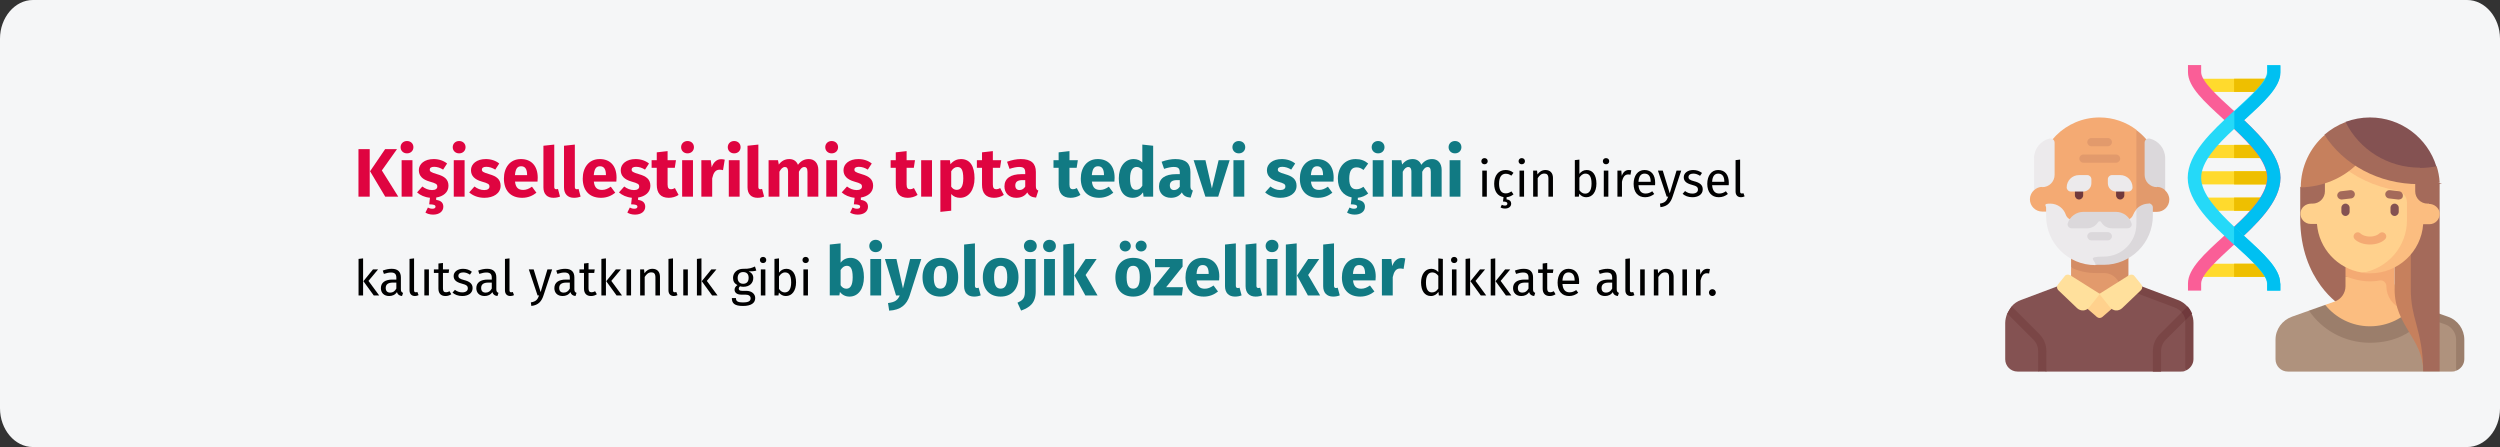 <?xml version="1.0" encoding="UTF-8"?>
<svg xmlns="http://www.w3.org/2000/svg" id="Ebene_1" version="1.1" viewBox="0 0 911 163">
  <rect x="0" y="0" width="911" height="163" fill="#333333" stroke="none"/>
  <defs>
    <style>
      .st0 {
        fill: #ffda2d;
      }

      .st1 {
        fill: #eebf00;
      }

      .st2 {
        fill: #537983;
      }

      .st2, .st3, .st4, .st5, .st6, .st7 {
        display: none;
      }

      .st8 {
        fill: #ffe09c;
      }

      .st3 {
        fill: #3e5959;
      }

      .st9, .st6 {
        fill: #fa5e97;
      }

      .st10 {
        fill: #c6805d;
      }

      .st11 {
        fill: #f4aa73;
      }

      .st12 {
        fill: #fbbd80;
      }

      .st4 {
        fill: #d94f88;
      }

      .st13 {
        fill: #a46a5a;
      }

      .st14 {
        fill: #df0440;
      }

      .st15 {
        fill: #e29a6c;
      }

      .st16 {
        fill: #117a83;
      }

      .st17 {
        fill: #25d9f8;
      }

      .st5 {
        fill: #bbdcff;
      }

      .st18 {
        fill: #dbd8db;
      }

      .st19 {
        fill: #9b7e6b;
      }

      .st20 {
        fill: #845252;
      }

      .st21 {
        fill: #d48c64;
      }

      .st7 {
        fill: #e0f4ff;
      }

      .st22 {
        fill: #af927d;
      }

      .st23 {
        fill: #7a4646;
      }

      .st24 {
        fill: #ffd18d;
      }

      .st25 {
        fill: #00c0f1;
      }

      .st26 {
        fill: #70393c;
      }

      .st27 {
        fill: #f5f6f7;
      }

      .st28 {
        fill: #eceaec;
      }
    </style>
  </defs>
  <g>
    <g id="Ebene_3">
      <path id="Path-Copy" class="st27" d="M911,14.1v134.7c0,7.8-5.4,14.1-12,14.1H12c-6.6,0-12-6.4-12-14.1h0V14.1C0,6.4,5.4,0,12,0h887C905.6,0,911,6.4,911,14.1Z"></path>
    </g>
    <g id="Ebene_11" data-name="Ebene_1">
      <g>
        <path class="st0" d="M801.6,96.1h25.1v4.8h-25.1v-4.8Z"></path>
        <path class="st1" d="M814.1,96.1h12.6v4.8h-12.6v-4.8Z"></path>
        <path class="st0" d="M803.4,72h21.5v4.8h-21.5v-4.8Z"></path>
        <path class="st1" d="M814.1,72h10.7v4.8h-10.7v-4.8Z"></path>
        <path class="st0" d="M799.7,62.4h28.9v4.8h-28.9v-4.8Z"></path>
        <path class="st1" d="M814.1,62.4h14.4v4.8h-14.4v-4.8Z"></path>
        <path class="st0" d="M803.4,52.8h21.5v4.8h-21.5v-4.8Z"></path>
        <path class="st1" d="M814.1,52.8h10.7v4.8h-10.7v-4.8Z"></path>
        <path class="st0" d="M801.6,28.7h25.1v4.8h-25.1v-4.8Z"></path>
        <path class="st1" d="M814.1,28.7h12.6v4.8h-12.6v-4.8Z"></path>
        <path class="st9" d="M831,64.8c0,8.8-8.8,17-16.8,24.3-.2.2-.4.3-.6.5-5.3,4.9-11.5,10.4-11.5,13.7v2.6h-4.8v-2.6c0-5.4,6.1-10.9,13-17.2,1.3-1.2,2.5-2.3,3.8-3.5,6.3-5.8,12-12,12-17.8s-5.8-11.9-12-17.8c-1.3-1.2-2.6-2.4-3.8-3.5-7-6.4-13-11.8-13-17.2v-2.6h4.8v2.6c0,3.3,6.1,8.8,11.5,13.7.2.2.4.3.6.5,8,7.3,16.8,15.5,16.8,24.3Z"></path>
        <path class="st25" d="M831,64.8c0,8.8-8.8,17-16.8,24.3v-6.5c6.3-5.8,12-12,12-17.8s-5.8-11.9-12-17.8v-6.5c8,7.3,16.8,15.5,16.8,24.3Z"></path>
        <path class="st17" d="M802.1,64.8c0,5.7,5.8,11.9,12,17.8,1.3,1.2,2.6,2.4,3.8,3.5,7,6.4,13,11.8,13,17.2v2.6h-4.8v-2.6c0-3.3-6.1-8.8-11.5-13.7-.2-.2-.4-.3-.6-.5-8-7.3-16.8-15.5-16.8-24.3s8.8-17,16.8-24.3c.2-.2.4-.3.6-.5,5.3-4.9,11.5-10.4,11.5-13.7v-2.6h4.8v2.6c0,5.4-6.1,10.9-13,17.2-1.3,1.2-2.5,2.3-3.8,3.5-6.3,5.8-12,12-12,17.8Z"></path>
        <path class="st25" d="M831,23.8v2.6c0,5.4-6.1,10.9-13,17.2-1.3,1.2-2.5,2.3-3.8,3.5v-6.5c.2-.2.4-.3.6-.5,5.3-4.9,11.5-10.4,11.5-13.7v-2.6h4.8-.1Z"></path>
        <path class="st25" d="M831,103.3v2.6h-4.8v-2.6c0-3.3-6.1-8.8-11.5-13.7-.2-.2-.4-.3-.6-.5v-6.5c1.3,1.2,2.6,2.4,3.8,3.5,7,6.4,13,11.8,13,17.2h.1Z"></path>
        <path class="st6" d="M862.7,100.9l3.4-3.4,3.4-3.4-19.1-19.1-3.4,3.4-3.4,3.4,19.1,19.1Z"></path>
        <path class="st4" d="M866,97.5l3.4-3.4-19.1-19.1-3.4,3.4,19.1,19.1Z"></path>
        <path class="st2" d="M833.4,86.5c5.5,0,11.1-2.1,15.3-6.4,8.5-8.4,8.5-22.2,0-30.6-8.4-8.5-22.2-8.5-30.6,0-8.5,8.4-8.5,22.2,0,30.6,4.2,4.2,9.8,6.4,15.3,6.4Z"></path>
        <path class="st3" d="M848.7,80.1c8.5-8.4,8.5-22.2,0-30.6-8.4-8.5-22.2-8.5-30.6,0l30.6,30.6Z"></path>
        <path class="st7" d="M845.3,76.7c6.5-6.6,6.5-17.3,0-23.9-6.5-6.5-17.2-6.5-23.8,0-6.5,6.6-6.5,17.3,0,23.9s17.2,6.5,23.8,0Z"></path>
        <path class="st5" d="M845.3,76.7c6.5-6.6,6.5-17.3,0-23.9-6.5-6.5-17.2-6.5-23.8,0l23.9,23.9h-.1Z"></path>
      </g>
      <g>
        <path class="st20" d="M792.2,109.3l-18.1-6.8h-19.5l-18.1,6.8c-1.4.5-2.6,1.3-3.5,2.4l-1.6,2.6c-.4,1.1-.7,2.2-.7,3.4v13.2c0,2.5,2,4.5,4.5,4.5h7.5l1.5-1,1.4,1h49.2c.5,0,1,0,1.5-.3l1.5-4.2v-13.2c0-3.7-2.3-7.1-5.8-8.4h.2Z"></path>
        <path class="st23" d="M798.7,114.3l-1.6-2.6c-.9-1-2.1-1.9-3.5-2.4l-18.1-6.8-1,2.8,18.1,6.8c1,.4,1.8,1,2.4,1.7l-7.9,7.9c-1.7,1.7-2.6,3.9-2.6,6.3v7.4h3v-7.4c0-1.6.6-3.1,1.7-4.2l7.1-7.1v18.4c1.7-.6,3-2.3,3-4.2v-13.2c0-1.2-.2-2.4-.7-3.4h.1Z"></path>
        <path class="st15" d="M754.7,97.5h19.2v11h-19.2v-11Z"></path>
        <path class="st21" d="M754.7,90.6v6.9c2.7,1.3,5.7,2,9,2h3c3.2,0,5.9,2.5,5.9,5.7v3.2h3v-17.9h-20.9v.1Z"></path>
        <path class="st11" d="M778.5,47.3c-3.7-2.8-8.4-4.5-13.4-4.5-12.4,0-22.4,10-22.4,22.4l-1.5,4.1c-.9.8-1.5,2-1.5,3.3,0,2.5,2,4.5,4.5,4.5h6v6h29.8v-32.8l-1.5-3h0Z"></path>
        <path class="st15" d="M789,69.4l-1.5-4.1c0-7.3-3.5-13.8-9-17.9v29.8h7.5c2.5,0,4.5-2,4.5-4.5,0-1.3-.6-2.5-1.5-3.3h0Z"></path>
        <path class="st26" d="M756.1,68.2v3c0,.8.7,1.5,1.5,1.5s1.5-.7,1.5-1.5v-3h-3Z"></path>
        <path class="st26" d="M771.1,68.2v3c0,.8.7,1.5,1.5,1.5s1.5-.7,1.5-1.5v-3h-3Z"></path>
        <path class="st15" d="M771.1,59.3h-11.9c-.8,0-1.5-.7-1.5-1.5s.7-1.5,1.5-1.5h11.9c.8,0,1.5.7,1.5,1.5s-.7,1.5-1.5,1.5Z"></path>
        <path class="st15" d="M768.1,53.3h-6c-.8,0-1.5-.7-1.5-1.5s.7-1.5,1.5-1.5h6c.8,0,1.5.7,1.5,1.5s-.7,1.5-1.5,1.5Z"></path>
        <path class="st24" d="M770.7,111.5l-4.6,4c-.6.5-1.4.5-2,0l-4.6-4,5.6-4.5,5.6,4.5Z"></path>
        <g>
          <path class="st28" d="M757.6,63.8h3c.8,0,1.5.7,1.5,1.5v1.5c0,1.6-1.3,3-3,3h-4.5c-.8,0-1.5-.7-1.5-1.5,0-2.5,2-4.5,4.5-4.5Z"></path>
          <path class="st28" d="M772.6,63.8h-3c-.8,0-1.5.7-1.5,1.5v1.5c0,1.6,1.3,3,3,3h4.5c.8,0,1.5-.7,1.5-1.5,0-2.5-2-4.5-4.5-4.5Z"></path>
          <path class="st28" d="M778.5,76.3c-.5.6-.9,1.3-1.2,2-.4,1.1-1.5,1.9-2.7,1.9h-19.1c-1.2,0-2.3-.8-2.7-1.9-.8-2.4-3-4.1-5.7-4.1s-1.5.7-1.5,1.5v3c0,9.9,8,17.9,17.9,17.9l2.9-1.6c11-.7,14.3-7.3,14.3-17.1l-2.3-1.7.1.1Z"></path>
        </g>
        <path class="st18" d="M771.1,77.2h-11.9c-2.6,0-4.9,1.7-5.7,4.1-.3.9.4,1.9,1.4,1.9h5.7c1.6,0,3.1-.9,3.9-2.2.3-.5,1-.5,1.2,0,.8,1.3,2.2,2.2,3.9,2.2h5.7c1,0,1.8-1,1.4-1.9-.8-2.4-3-4.1-5.7-4.1h.1Z"></path>
        <path class="st18" d="M768.1,87.6h-6c-.8,0-1.5-.7-1.5-1.5s.7-1.5,1.5-1.5h6c.8,0,1.5.7,1.5,1.5s-.7,1.5-1.5,1.5Z"></path>
        <path class="st28" d="M744.2,68.2c2.5,0,4.5-2,4.5-4.5v-11.7c0-1-.9-1.7-1.9-1.5-3.2.8-5.6,3.7-5.6,7.2v11.6c.8-.7,1.8-1.2,3-1.2v.1Z"></path>
        <path class="st18" d="M786,68.2c-2.5,0-4.5-2-4.5-4.5v-11.7c0-1,.9-1.7,1.9-1.5,3.2.8,5.6,3.7,5.6,7.2v11.6c-.8-.7-1.8-1.2-3-1.2h0v.1Z"></path>
        <path class="st8" d="M754.3,100.3c-.6-.4-1.5-.3-1.9.3l-2.5,3.1c-.5.6-.4,1.5.1,2l6.9,6.6c1.3,1.2,3.3,1.1,4.4-.3l3.9-4.9-10.8-6.8h-.1Z"></path>
        <path class="st8" d="M775.9,100.3c.6-.4,1.5-.3,1.9.3l2.5,3.1c.5.6.4,1.5-.1,2l-6.9,6.6c-1.3,1.2-3.3,1.1-4.4-.3l-3.9-4.9,10.8-6.8h.1Z"></path>
        <path class="st23" d="M741,123.8l-9.5-9.5c.4-1,.9-1.8,1.6-2.6l10,10c1.7,1.7,2.6,3.9,2.6,6.3v7.4h-3v-7.4c0-1.6-.6-3.1-1.7-4.2h0Z"></path>
        <path class="st26" d="M797.1,111.7l-2.1,2.1c.7.8,1.2,1.8,1.4,2.9l2.4-2.4c-.4-1-.9-1.8-1.6-2.6h-.1Z"></path>
        <path class="st18" d="M783,74.2c-1.8,0-3.4.8-4.5,2v5.4c0,6.6-5.3,11.9-11.9,11.9s-3,1.3-3,3h3c9.9,0,17.9-8,17.9-17.9v-3c0-.8-.7-1.5-1.5-1.5v.1Z"></path>
      </g>
      <g>
        <path class="st13" d="M863.6,50.7l-25.4,17.5v11.4c0,22.9,14.9,31.8,14.9,31.8h10.4v-60.8l.1.1Z"></path>
        <path class="st12" d="M871,100.7h-16.3v3.6c0,2.5-1.6,4.8-4,5.6l-3.4,1.2-.2,10.1h34.4l-10.5-20.6v.1Z"></path>
        <path class="st11" d="M872.6,104.3v-9.2h-17.9v5.5c.7.3,1.4.6,2.1.8,3.7,1.2,7.2,1.4,10.4.8,1.3-.2,2.4.8,2.4,2.1,0,3.8,2.4,7.2,6,8.4l1-2.8c-2.4-.8-4-3.1-4-5.6Z"></path>
        <path class="st22" d="M890.5,116.4l-8.2-2.4-16.9,8.6-24-9.4-6.2,2.2c-3.6,1.3-6,4.6-6,8.4v7.1c0,2.5,2,4.5,4.5,4.5h59.7c.5,0,1,0,1.5-.3l1.5-2.8v-8.2c0-3.8-2.4-6.5-6-7.8h0l.1.1Z"></path>
        <path class="st19" d="M892,115.4l-12.1-4.3c-3.8,4.8-9.7,7.8-16.3,7.8s-12.5-3.1-16.3-7.8l-5.9,2.1c4.8,7.1,13,11.7,22.2,11.7s15.3-3.6,20.3-9.2l7.1,2.5c2.4.8,4,3.1,4,5.6v11.3c1.7-.6,3-2.3,3-4.2v-7.1c0-3.8-2.4-7.2-6-8.4h0Z"></path>
        <path class="st10" d="M872.6,85.3v20.2c0,13.2,10.4,17.9,10.4,29.8l1.6-2.7v-47.4h-12v.1Z"></path>
        <path class="st13" d="M888.9,66.5l-10.4-1.3v40.3c0,5.1.9,8.6,2,12.6,1.2,4.6,2.5,9.7,2.5,17.2h6v-68.9h0l-.1.1Z"></path>
        <path class="st24" d="M847.2,59.3v10.4c0,2.5-2,4.5-4.5,4.5h-.5c-2,0-3.7,1.4-3.9,3.3-.2,2.2,1.5,4.1,3.7,4.1h2.3c.7,9,7.5,16.3,16.3,17.7,0,0,19.2,0,19.2-18.8v-21.3h-32.7l.1.1Z"></path>
        <path class="st12" d="M885.1,74.2h-.5c-2.5,0-4.5-2-4.5-4.5v-10.4h-28.2c5.9,5.2,13.4,8.7,21.4,10.1,2.2.4,3.8,2.2,3.8,4.4v6.4c0,9.7-7.1,17.7-16.4,19.2,1,.2,2,.2,3,.2,10.2,0,18.6-7.9,19.3-17.9h2.3c2.2,0,3.9-1.9,3.7-4.1-.2-1.9-2-3.3-3.9-3.3h0v-.1Z"></path>
        <path class="st11" d="M863.6,89.1c-2.2,0-4.3-.7-5.5-1.9-.6-.6-.6-1.5,0-2.1s1.5-.6,2.1,0c.5.5,1.7,1.1,3.4,1.1s2.9-.6,3.4-1.1c.6-.6,1.5-.6,2.1,0s.6,1.5,0,2.1c-1.2,1.2-3.3,1.9-5.5,1.9h0Z"></path>
        <path class="st20" d="M854.7,78.7c-.8,0-1.5-.7-1.5-1.5v-1.5c0-.8.7-1.5,1.5-1.5s1.5.7,1.5,1.5v1.5c0,.8-.7,1.5-1.5,1.5Z"></path>
        <path class="st20" d="M872.6,78.7c-.8,0-1.5-.7-1.5-1.5v-1.5c0-.8.7-1.5,1.5-1.5s1.5.7,1.5,1.5v1.5c0,.8-.7,1.5-1.5,1.5Z"></path>
        <path class="st13" d="M853.2,72.7c-.7,0-1.4-.6-1.5-1.3-.1-.8.5-1.6,1.3-1.7l3.4-.4c.8-.1,1.6.5,1.7,1.3.1.8-.5,1.6-1.3,1.7l-3.4.4h-.2Z"></path>
        <path class="st13" d="M874.1,72.7h-.2l-3.4-.4c-.8-.1-1.4-.9-1.3-1.7.1-.8.9-1.4,1.7-1.3l3.4.4c.8.1,1.4.9,1.3,1.7,0,.8-.7,1.3-1.5,1.3h0Z"></path>
        <path class="st10" d="M838.3,68.3h0c8.3-.2,15.5-3.5,20.4-8.3l-11.6-10.8c-5.3,4.6-8.7,11.5-8.7,19.1h-.1Z"></path>
        <path class="st13" d="M887.8,60.6l-33.1-16.1c-2.9,1.1-5.5,2.7-7.7,4.6,6.9,10.8,19.7,18,34.4,18s5.1-.2,7.6-.7c-.1-2-.5-4-1.1-5.9l-.1.1Z"></path>
        <path class="st20" d="M881.8,61.2c2,0,4.1-.2,6-.6-3.2-10.3-12.8-17.8-24.2-17.8h0c-3.1,0-6.1.6-8.9,1.6,5,10.2,15.5,16.7,27.1,16.7v.1Z"></path>
      </g>
    </g>
  </g>
  <g>
    <path class="st14" d="M134.724,71.657h-4.099v-17.321h4.099v17.321ZM139.147,62.109l5.974,9.548h-4.749l-5.523-9.248,5.499-8.073h4.323l-5.523,7.773Z"></path>
    <path class="st14" d="M150.648,53.636c0,1.274-.949,2.25-2.349,2.25-1.351,0-2.325-.975-2.325-2.25s.975-2.25,2.325-2.25c1.399,0,2.349.975,2.349,2.25ZM150.299,71.657h-3.949v-13.272h3.949v13.272Z"></path>
    <path class="st14" d="M158.948,71.982v.875c1.8.2,2.6,1.125,2.6,2.475,0,1.699-1.449,2.874-3.725,2.874-1.174,0-2.174-.325-2.799-.75l.899-1.824c.5.25.976.425,1.6.425.7,0,1.175-.2,1.175-.75,0-.6-.699-.85-2.299-.85l.274-2.399c-1.925-.175-3.549-.925-4.698-1.95l1.924-2.149c1,.775,2.225,1.3,3.524,1.3,1.2,0,1.925-.45,1.925-1.25,0-.9-.4-1.175-2.8-1.85-2.624-.75-3.924-2.1-3.924-4.149,0-2.274,2.074-4.049,5.424-4.049,1.925,0,3.649.625,4.874,1.625l-1.45,2.225c-1.024-.65-2.124-1.025-3.274-1.025-1.074,0-1.6.4-1.6,1,0,.7.351,1,2.725,1.7,2.624.75,4.1,1.85,4.1,4.224,0,2.35-1.875,3.874-4.475,4.274Z"></path>
    <path class="st14" d="M169.648,53.636c0,1.274-.949,2.25-2.349,2.25-1.351,0-2.325-.975-2.325-2.25s.975-2.25,2.325-2.25c1.399,0,2.349.975,2.349,2.25ZM169.299,71.657h-3.949v-13.272h3.949v13.272Z"></path>
    <path class="st14" d="M181.923,59.585l-1.45,2.225c-1.024-.65-2.124-1.025-3.274-1.025-1.074,0-1.6.4-1.6,1,0,.7.351,1,2.725,1.7,2.624.75,4.1,1.85,4.1,4.224,0,2.75-2.6,4.374-5.899,4.374-2.299,0-4.249-.8-5.548-1.975l1.924-2.149c1,.775,2.225,1.3,3.524,1.3,1.2,0,1.925-.45,1.925-1.25,0-.9-.4-1.175-2.8-1.85-2.624-.75-3.924-2.1-3.924-4.149,0-2.274,2.074-4.049,5.424-4.049,1.925,0,3.649.625,4.874,1.625Z"></path>
    <path class="st14" d="M195.871,66.183h-8.198c.25,2.375,1.375,3.024,2.999,3.024,1.075,0,2.025-.375,3.175-1.175l1.624,2.199c-1.324,1.05-3.023,1.85-5.173,1.85-4.425,0-6.674-2.849-6.674-6.998,0-3.974,2.175-7.124,6.198-7.124,3.8,0,6.124,2.5,6.124,6.798,0,.425-.025,1.025-.075,1.425ZM192.072,63.634c-.025-1.8-.575-3.049-2.149-3.049-1.325,0-2.075.825-2.274,3.224h4.424v-.175Z"></path>
    <path class="st14" d="M198.023,68.283v-15.171l3.949-.425v15.446c0,.55.225.825.7.825.249,0,.475-.05.649-.125l.75,2.799c-.575.25-1.425.45-2.399.45-2.3,0-3.649-1.375-3.649-3.799Z"></path>
    <path class="st14" d="M205.523,68.283v-15.171l3.949-.425v15.446c0,.55.225.825.7.825.249,0,.475-.05.649-.125l.75,2.799c-.575.25-1.425.45-2.399.45-2.3,0-3.649-1.375-3.649-3.799Z"></path>
    <path class="st14" d="M224.596,66.183h-8.198c.25,2.375,1.375,3.024,2.999,3.024,1.075,0,2.025-.375,3.175-1.175l1.624,2.199c-1.324,1.05-3.023,1.85-5.173,1.85-4.425,0-6.674-2.849-6.674-6.998,0-3.974,2.175-7.124,6.198-7.124,3.8,0,6.124,2.5,6.124,6.798,0,.425-.025,1.025-.075,1.425ZM220.797,63.634c-.025-1.8-.575-3.049-2.149-3.049-1.325,0-2.075.825-2.274,3.224h4.424v-.175Z"></path>
    <path class="st14" d="M232.521,71.982v.875c1.8.2,2.6,1.125,2.6,2.475,0,1.699-1.449,2.874-3.724,2.874-1.175,0-2.175-.325-2.8-.75l.899-1.824c.5.25.976.425,1.6.425.7,0,1.175-.2,1.175-.75,0-.6-.699-.85-2.299-.85l.274-2.399c-1.925-.175-3.549-.925-4.698-1.95l1.924-2.149c1,.775,2.225,1.3,3.524,1.3,1.199,0,1.925-.45,1.925-1.25,0-.9-.4-1.175-2.8-1.85-2.624-.75-3.924-2.1-3.924-4.149,0-2.274,2.074-4.049,5.424-4.049,1.925,0,3.649.625,4.874,1.625l-1.45,2.225c-1.024-.65-2.124-1.025-3.274-1.025-1.074,0-1.6.4-1.6,1,0,.7.351,1,2.725,1.7,2.624.75,4.099,1.85,4.099,4.224,0,2.35-1.874,3.874-4.474,4.274Z"></path>
    <path class="st14" d="M247.271,71.032c-1,.7-2.399,1.05-3.6,1.05-2.924-.025-4.349-1.674-4.349-4.799v-6.148h-1.875v-2.75h1.875v-2.874l3.949-.45v3.324h3.049l-.425,2.75h-2.624v6.099c0,1.274.425,1.725,1.249,1.725.45,0,.9-.125,1.425-.425l1.325,2.499Z"></path>
    <path class="st14" d="M252.871,53.636c0,1.274-.949,2.25-2.349,2.25-1.351,0-2.325-.975-2.325-2.25s.975-2.25,2.325-2.25c1.399,0,2.349.975,2.349,2.25ZM252.521,71.657h-3.949v-13.272h3.949v13.272Z"></path>
    <path class="st14" d="M264.096,58.185l-.625,3.824c-.425-.1-.775-.175-1.2-.175-1.624,0-2.299,1.175-2.749,3.149v6.673h-3.949v-13.272h3.425l.35,2.575c.6-1.85,1.899-2.949,3.424-2.949.5,0,.875.05,1.325.175Z"></path>
    <path class="st14" d="M269.871,53.636c0,1.274-.949,2.25-2.349,2.25-1.351,0-2.325-.975-2.325-2.25s.975-2.25,2.325-2.25c1.399,0,2.349.975,2.349,2.25ZM269.521,71.657h-3.949v-13.272h3.949v13.272Z"></path>
    <path class="st14" d="M272.397,68.283v-15.171l3.949-.425v15.446c0,.55.225.825.699.825.25,0,.476-.05.65-.125l.75,2.799c-.575.25-1.425.45-2.399.45-2.3,0-3.649-1.375-3.649-3.799Z"></path>
    <path class="st14" d="M298.193,61.959v9.698h-3.949v-9.023c0-1.399-.5-1.774-1.1-1.774-.85,0-1.45.625-2.024,1.725v9.073h-3.949v-9.023c0-1.399-.525-1.774-1.125-1.774-.824,0-1.449.625-2.024,1.725v9.073h-3.949v-13.272h3.425l.3,1.575c.999-1.325,2.225-2,3.849-2,1.475,0,2.6.75,3.124,2.1,1.05-1.399,2.274-2.1,3.975-2.1,2.049,0,3.449,1.475,3.449,3.999Z"></path>
    <path class="st14" d="M305.396,53.636c0,1.274-.949,2.25-2.349,2.25-1.351,0-2.325-.975-2.325-2.25s.975-2.25,2.325-2.25c1.399,0,2.349.975,2.349,2.25ZM305.046,71.657h-3.949v-13.272h3.949v13.272Z"></path>
    <path class="st14" d="M313.695,71.982v.875c1.8.2,2.6,1.125,2.6,2.475,0,1.699-1.449,2.874-3.724,2.874-1.175,0-2.175-.325-2.8-.75l.899-1.824c.5.25.976.425,1.6.425.7,0,1.175-.2,1.175-.75,0-.6-.699-.85-2.299-.85l.274-2.399c-1.925-.175-3.549-.925-4.698-1.95l1.924-2.149c1,.775,2.225,1.3,3.524,1.3,1.199,0,1.925-.45,1.925-1.25,0-.9-.4-1.175-2.8-1.85-2.624-.75-3.924-2.1-3.924-4.149,0-2.274,2.074-4.049,5.424-4.049,1.925,0,3.649.625,4.874,1.625l-1.45,2.225c-1.024-.65-2.124-1.025-3.274-1.025-1.074,0-1.6.4-1.6,1,0,.7.351,1,2.725,1.7,2.624.75,4.099,1.85,4.099,4.224,0,2.35-1.874,3.874-4.474,4.274Z"></path>
    <path class="st14" d="M334.37,71.032c-1,.7-2.399,1.05-3.6,1.05-2.924-.025-4.349-1.674-4.349-4.799v-6.148h-1.875v-2.75h1.875v-2.874l3.949-.45v3.324h3.049l-.425,2.75h-2.624v6.099c0,1.274.425,1.725,1.249,1.725.45,0,.9-.125,1.425-.425l1.325,2.499Z"></path>
    <path class="st14" d="M339.62,71.657h-3.949v-13.272h3.949v13.272Z"></path>
    <path class="st14" d="M355.118,64.984c0,4.099-2,7.098-5.273,7.098-1.3,0-2.399-.45-3.225-1.375v6.073l-3.949.425v-18.82h3.475l.199,1.475c1.101-1.375,2.5-1.899,3.824-1.899,3.425,0,4.949,2.725,4.949,7.023ZM351.02,65.033c0-3.299-.8-4.174-2.125-4.174-.899,0-1.699.575-2.274,1.55v5.599c.55.8,1.175,1.174,2,1.174,1.475,0,2.399-1.174,2.399-4.149Z"></path>
    <path class="st14" d="M365.795,71.032c-1,.7-2.399,1.05-3.6,1.05-2.924-.025-4.349-1.674-4.349-4.799v-6.148h-1.875v-2.75h1.875v-2.874l3.949-.45v3.324h3.049l-.425,2.75h-2.624v6.099c0,1.274.425,1.725,1.249,1.725.45,0,.9-.125,1.425-.425l1.325,2.499Z"></path>
    <path class="st14" d="M378.368,69.432l-.825,2.575c-1.55-.125-2.574-.6-3.199-1.9-.95,1.45-2.425,1.975-3.999,1.975-2.649,0-4.324-1.725-4.324-4.149,0-2.899,2.225-4.474,6.224-4.474h1.35v-.575c0-1.575-.625-2.049-2.249-2.049-.85,0-2.149.25-3.475.7l-.899-2.599c1.675-.625,3.499-.975,4.999-.975,3.849,0,5.498,1.625,5.498,4.699v5.148c0,1.025.275,1.4.9,1.625ZM373.594,68.008v-2.375h-.975c-1.8,0-2.649.625-2.649,1.949,0,1.05.55,1.675,1.524,1.675.9,0,1.625-.475,2.1-1.25Z"></path>
    <path class="st16" d="M393.714,71.032c-1,.7-2.399,1.05-3.6,1.05-2.924-.025-4.349-1.674-4.349-4.799v-6.148h-1.875v-2.75h1.875v-2.874l3.949-.45v3.324h3.049l-.425,2.75h-2.624v6.099c0,1.274.425,1.725,1.249,1.725.45,0,.9-.125,1.425-.425l1.325,2.499Z"></path>
    <path class="st16" d="M406.088,66.183h-8.198c.25,2.375,1.375,3.024,2.999,3.024,1.075,0,2.025-.375,3.175-1.175l1.624,2.199c-1.324,1.05-3.023,1.85-5.173,1.85-4.425,0-6.674-2.849-6.674-6.998,0-3.974,2.175-7.124,6.198-7.124,3.8,0,6.124,2.5,6.124,6.798,0,.425-.025,1.025-.075,1.425ZM402.289,63.634c-.025-1.8-.575-3.049-2.149-3.049-1.325,0-2.075.825-2.274,3.224h4.424v-.175Z"></path>
    <path class="st16" d="M420.212,53.112v18.545h-3.499l-.199-1.55c-.775,1.1-1.975,1.975-3.774,1.975-3.374,0-5.049-2.799-5.049-7.098,0-4.099,2.149-7.023,5.424-7.023,1.3,0,2.374.475,3.149,1.25v-6.523l3.948.425ZM416.264,67.683v-5.724c-.601-.7-1.2-1.125-2.075-1.125-1.399,0-2.399,1.2-2.399,4.174,0,3.299.9,4.174,2.175,4.174.95,0,1.675-.5,2.3-1.5Z"></path>
    <path class="st16" d="M434.688,69.432l-.825,2.575c-1.55-.125-2.574-.6-3.199-1.9-.95,1.45-2.425,1.975-3.999,1.975-2.649,0-4.324-1.725-4.324-4.149,0-2.899,2.225-4.474,6.224-4.474h1.35v-.575c0-1.575-.625-2.049-2.249-2.049-.85,0-2.149.25-3.475.7l-.899-2.599c1.675-.625,3.499-.975,4.999-.975,3.849,0,5.498,1.625,5.498,4.699v5.148c0,1.025.275,1.4.9,1.625ZM429.913,68.008v-2.375h-.975c-1.8,0-2.649.625-2.649,1.949,0,1.05.55,1.675,1.524,1.675.9,0,1.625-.475,2.1-1.25Z"></path>
    <path class="st16" d="M443.913,71.657h-4.674l-4.274-13.272h4.3l2.349,10.272,2.45-10.272h4.023l-4.174,13.272Z"></path>
    <path class="st16" d="M453.764,53.636c0,1.274-.949,2.25-2.349,2.25-1.351,0-2.325-.975-2.325-2.25s.975-2.25,2.325-2.25c1.399,0,2.349.975,2.349,2.25ZM453.414,71.657h-3.949v-13.272h3.949v13.272Z"></path>
    <path class="st16" d="M471.963,59.585l-1.45,2.225c-1.024-.65-2.124-1.025-3.274-1.025-1.074,0-1.6.4-1.6,1,0,.7.351,1,2.725,1.7,2.624.75,4.099,1.85,4.099,4.224,0,2.75-2.599,4.374-5.898,4.374-2.299,0-4.249-.8-5.548-1.975l1.924-2.149c1,.775,2.225,1.3,3.524,1.3,1.199,0,1.925-.45,1.925-1.25,0-.9-.4-1.175-2.8-1.85-2.624-.75-3.924-2.1-3.924-4.149,0-2.274,2.074-4.049,5.424-4.049,1.925,0,3.649.625,4.874,1.625Z"></path>
    <path class="st16" d="M485.912,66.183h-8.198c.25,2.375,1.375,3.024,2.999,3.024,1.075,0,2.025-.375,3.175-1.175l1.624,2.199c-1.324,1.05-3.023,1.85-5.173,1.85-4.425,0-6.674-2.849-6.674-6.998,0-3.974,2.175-7.124,6.198-7.124,3.8,0,6.124,2.5,6.124,6.798,0,.425-.025,1.025-.075,1.425ZM482.113,63.634c-.025-1.8-.575-3.049-2.149-3.049-1.325,0-2.075.825-2.274,3.224h4.424v-.175Z"></path>
    <path class="st16" d="M494.788,72.057v.8c1.8.2,2.6,1.125,2.6,2.475,0,1.699-1.45,2.874-3.725,2.874-1.175,0-2.175-.325-2.799-.75l.899-1.824c.5.25.975.425,1.6.425.7,0,1.175-.2,1.175-.75,0-.6-.7-.85-2.3-.85l.3-2.524c-3.148-.625-5.023-3.174-5.023-6.798,0-4.224,2.524-7.173,6.498-7.173,1.85,0,3.274.55,4.549,1.625l-1.699,2.35c-.85-.65-1.625-.95-2.524-.95-1.699,0-2.674,1.15-2.674,4.124,0,2.949,1.05,3.849,2.624,3.849.949,0,1.6-.3,2.549-.9l1.725,2.449c-1.074.85-2.274,1.4-3.773,1.55Z"></path>
    <path class="st16" d="M504.513,53.636c0,1.274-.949,2.25-2.349,2.25-1.351,0-2.325-.975-2.325-2.25s.975-2.25,2.325-2.25c1.399,0,2.349.975,2.349,2.25ZM504.163,71.657h-3.949v-13.272h3.949v13.272Z"></path>
    <path class="st16" d="M525.335,61.959v9.698h-3.949v-9.023c0-1.399-.5-1.774-1.1-1.774-.85,0-1.45.625-2.024,1.725v9.073h-3.949v-9.023c0-1.399-.525-1.774-1.125-1.774-.824,0-1.449.625-2.024,1.725v9.073h-3.949v-13.272h3.425l.3,1.575c.999-1.325,2.225-2,3.849-2,1.475,0,2.6.75,3.124,2.1,1.05-1.399,2.274-2.1,3.975-2.1,2.049,0,3.449,1.475,3.449,3.999Z"></path>
    <path class="st16" d="M532.537,53.636c0,1.274-.949,2.25-2.349,2.25-1.351,0-2.325-.975-2.325-2.25s.975-2.25,2.325-2.25c1.399,0,2.349.975,2.349,2.25ZM532.188,71.657h-3.949v-13.272h3.949v13.272Z"></path>
    <path d="M542.121,58.747c0,.63-.468,1.116-1.17,1.116-.685,0-1.152-.486-1.152-1.116,0-.648.468-1.135,1.152-1.135.702,0,1.17.486,1.17,1.135ZM541.798,71.657h-1.657v-9.489h1.657v9.489Z"></path>
    <path d="M548.998,71.855v.81c1.224.108,1.674.792,1.674,1.53,0,1.188-1.008,1.801-2.232,1.801-.684,0-1.278-.162-1.639-.433l.45-.936c.343.18.666.288,1.135.288.504,0,.9-.198.9-.721,0-.486-.45-.756-1.603-.756l.198-1.621c-2.125-.324-3.403-2.071-3.403-4.826,0-3.025,1.566-5.042,4.142-5.042,1.116,0,2.017.288,2.898,1.026l-.792,1.044c-.648-.468-1.242-.702-2.035-.702-1.494,0-2.431,1.17-2.431,3.637,0,2.484.937,3.511,2.431,3.511.793,0,1.351-.252,2.071-.72l.756,1.081c-.756.612-1.584.954-2.521,1.026Z"></path>
    <path d="M555.692,58.747c0,.63-.468,1.116-1.17,1.116-.685,0-1.152-.486-1.152-1.116,0-.648.468-1.135,1.152-1.135.702,0,1.17.486,1.17,1.135ZM555.368,71.657h-1.656v-9.489h1.656v9.489Z"></path>
    <path d="M565.9,64.851v6.806h-1.657v-6.572c0-1.423-.576-1.837-1.494-1.837-1.062,0-1.782.667-2.412,1.675v6.734h-1.657v-9.489h1.423l.144,1.404c.648-.972,1.657-1.621,2.899-1.621,1.746,0,2.755,1.099,2.755,2.899Z"></path>
    <path d="M581.739,66.904c0,2.971-1.422,4.97-3.727,4.97-1.045,0-1.873-.468-2.521-1.261l-.162,1.044h-1.459v-13.306l1.657-.198v5.204c.647-.882,1.53-1.405,2.683-1.405,2.143,0,3.528,1.783,3.528,4.952ZM579.957,66.904c0-2.701-.882-3.637-2.215-3.637-1.044,0-1.729.72-2.214,1.477v4.538c.485.756,1.242,1.278,2.088,1.278,1.387,0,2.341-1.062,2.341-3.655Z"></path>
    <path d="M586.4,58.747c0,.63-.468,1.116-1.17,1.116-.685,0-1.152-.486-1.152-1.116,0-.648.468-1.135,1.152-1.135.702,0,1.17.486,1.17,1.135ZM586.077,71.657h-1.657v-9.489h1.657v9.489Z"></path>
    <path d="M594.447,62.06l-.306,1.62c-.288-.072-.486-.108-.828-.108-1.188,0-1.873.846-2.27,2.665v5.419h-1.656v-9.489h1.423l.162,1.927c.504-1.423,1.386-2.143,2.538-2.143.307,0,.648.036.937.108Z"></path>
    <path d="M603.105,67.48h-6.05c.162,2.197,1.188,3.043,2.557,3.043.937,0,1.639-.252,2.467-.828l.72.99c-.936.738-1.998,1.188-3.312,1.188-2.646,0-4.195-1.855-4.195-4.862,0-2.953,1.494-5.06,3.943-5.06,2.557,0,3.907,1.783,3.907,4.682,0,.324-.019.63-.036.846ZM601.503,66.147c0-1.854-.738-2.881-2.232-2.881-1.261,0-2.089.882-2.215,2.989h4.447v-.108Z"></path>
    <path d="M609.477,71.711c-.666,2.017-1.782,3.493-4.411,3.781l-.181-1.297c1.927-.324,2.467-1.062,3.007-2.539h-.558l-3.188-9.489h1.765l2.539,8.282,2.484-8.282h1.711l-3.169,9.543Z"></path>
    <path d="M620.205,63.032l-.702,1.044c-.846-.541-1.584-.811-2.467-.811-1.08,0-1.746.486-1.746,1.243,0,.774.504,1.134,2.034,1.53,1.999.504,3.151,1.296,3.151,2.953,0,1.98-1.818,2.881-3.745,2.881-1.603,0-2.755-.522-3.583-1.243l.882-1.008c.757.576,1.639.918,2.665.918,1.242,0,2.035-.541,2.035-1.44,0-.937-.469-1.296-2.305-1.783-2.053-.54-2.863-1.422-2.863-2.755,0-1.512,1.458-2.611,3.421-2.611,1.333,0,2.323.396,3.223,1.081Z"></path>
    <path d="M629.943,67.48h-6.05c.162,2.197,1.188,3.043,2.557,3.043.937,0,1.639-.252,2.467-.828l.72.99c-.936.738-1.998,1.188-3.312,1.188-2.646,0-4.195-1.855-4.195-4.862,0-2.953,1.494-5.06,3.943-5.06,2.557,0,3.907,1.783,3.907,4.682,0,.324-.019.63-.036.846ZM628.341,66.147c0-1.854-.738-2.881-2.232-2.881-1.261,0-2.089.882-2.215,2.989h4.447v-.108Z"></path>
    <path d="M632.443,69.784v-11.434l1.656-.198v11.595c0,.504.162.756.594.756.234,0,.433-.036.612-.108l.433,1.152c-.36.198-.828.324-1.314.324-1.207,0-1.98-.738-1.98-2.089Z"></path>
    <path d="M132.313,107.656h-1.657v-13.306l1.657-.198v13.504ZM134.275,102.362l3.89,5.294h-1.98l-3.764-5.186,3.493-4.304h1.854l-3.493,4.195Z"></path>
    <path d="M146.877,106.72l-.378,1.152c-.954-.107-1.566-.486-1.854-1.422-.667.99-1.675,1.422-2.827,1.422-1.891,0-3.025-1.17-3.025-2.862,0-2.035,1.531-3.133,4.178-3.133h1.458v-.703c0-1.368-.666-1.872-1.98-1.872-.702,0-1.584.18-2.557.504l-.414-1.206c1.171-.433,2.215-.648,3.277-.648,2.286,0,3.331,1.171,3.331,3.151v4.339c0,.828.306,1.099.792,1.278ZM144.428,105.154v-2.179h-1.242c-1.746,0-2.629.648-2.629,1.945,0,1.116.559,1.71,1.639,1.71.973,0,1.692-.486,2.232-1.477Z"></path>
    <path d="M149.232,105.783v-11.433l1.656-.198v11.596c0,.504.162.756.594.756.234,0,.433-.036.612-.108l.433,1.152c-.36.198-.828.324-1.314.324-1.207,0-1.98-.738-1.98-2.089Z"></path>
    <path d="M156.288,107.656h-1.656v-9.489h1.656v9.489Z"></path>
    <path d="M164.443,107.225c-.63.432-1.314.647-2.125.647-1.603,0-2.557-.937-2.557-2.7v-5.727h-1.656v-1.278h1.656v-2.143l1.656-.197v2.34h2.251l-.18,1.278h-2.071v5.654c0,.954.307,1.404,1.135,1.404.414,0,.792-.126,1.261-.378l.63,1.099Z"></path>
    <path d="M171.949,99.031l-.702,1.045c-.846-.54-1.584-.811-2.467-.811-1.08,0-1.746.486-1.746,1.242,0,.774.504,1.135,2.034,1.531,1.999.504,3.151,1.296,3.151,2.952,0,1.98-1.818,2.881-3.745,2.881-1.603,0-2.755-.521-3.583-1.242l.882-1.008c.757.576,1.639.918,2.665.918,1.242,0,2.035-.54,2.035-1.44,0-.937-.469-1.297-2.305-1.782-2.053-.541-2.863-1.423-2.863-2.755,0-1.513,1.458-2.611,3.421-2.611,1.333,0,2.323.396,3.223,1.08Z"></path>
    <path d="M181.652,106.72l-.378,1.152c-.954-.107-1.566-.486-1.854-1.422-.667.99-1.675,1.422-2.827,1.422-1.891,0-3.025-1.17-3.025-2.862,0-2.035,1.531-3.133,4.178-3.133h1.458v-.703c0-1.368-.666-1.872-1.98-1.872-.702,0-1.584.18-2.557.504l-.414-1.206c1.171-.433,2.215-.648,3.277-.648,2.286,0,3.331,1.171,3.331,3.151v4.339c0,.828.306,1.099.792,1.278ZM179.203,105.154v-2.179h-1.242c-1.746,0-2.629.648-2.629,1.945,0,1.116.559,1.71,1.639,1.71.973,0,1.692-.486,2.232-1.477Z"></path>
    <path d="M184.008,105.783v-11.433l1.656-.198v11.596c0,.504.162.756.594.756.234,0,.433-.036.612-.108l.433,1.152c-.36.198-.828.324-1.314.324-1.207,0-1.98-.738-1.98-2.089Z"></path>
    <path d="M198.031,107.71c-.666,2.017-1.782,3.493-4.411,3.781l-.181-1.296c1.927-.324,2.467-1.062,3.007-2.539h-.558l-3.188-9.489h1.765l2.539,8.283,2.484-8.283h1.711l-3.169,9.543Z"></path>
    <path d="M210.092,106.72l-.378,1.152c-.954-.107-1.566-.486-1.854-1.422-.667.99-1.675,1.422-2.827,1.422-1.891,0-3.025-1.17-3.025-2.862,0-2.035,1.531-3.133,4.178-3.133h1.458v-.703c0-1.368-.666-1.872-1.98-1.872-.702,0-1.584.18-2.557.504l-.414-1.206c1.171-.433,2.215-.648,3.277-.648,2.286,0,3.331,1.171,3.331,3.151v4.339c0,.828.306,1.099.792,1.278ZM207.643,105.154v-2.179h-1.242c-1.746,0-2.629.648-2.629,1.945,0,1.116.559,1.71,1.639,1.71.973,0,1.692-.486,2.232-1.477Z"></path>
    <path d="M217.489,107.225c-.63.432-1.314.647-2.125.647-1.603,0-2.557-.937-2.557-2.7v-5.727h-1.656v-1.278h1.656v-2.143l1.656-.197v2.34h2.251l-.18,1.278h-2.071v5.654c0,.954.307,1.404,1.135,1.404.414,0,.792-.126,1.261-.378l.63,1.099Z"></path>
    <path d="M220.8,107.656h-1.657v-13.306l1.657-.198v13.504ZM222.762,102.362l3.89,5.294h-1.98l-3.764-5.186,3.493-4.304h1.854l-3.493,4.195Z"></path>
    <path d="M229.962,107.656h-1.657v-9.489h1.657v9.489Z"></path>
    <path d="M240.493,100.851v6.806h-1.657v-6.572c0-1.422-.576-1.836-1.494-1.836-1.062,0-1.782.666-2.413,1.674v6.734h-1.656v-9.489h1.423l.144,1.405c.648-.973,1.657-1.621,2.899-1.621,1.746,0,2.755,1.099,2.755,2.899Z"></path>
    <path d="M243.587,105.783v-11.433l1.656-.198v11.596c0,.504.162.756.594.756.234,0,.433-.036.612-.108l.433,1.152c-.36.198-.828.324-1.314.324-1.207,0-1.98-.738-1.98-2.089Z"></path>
    <path d="M250.644,107.656h-1.657v-9.489h1.657v9.489Z"></path>
    <path d="M255.61,107.656h-1.656v-13.306l1.656-.198v13.504ZM257.573,102.362l3.89,5.294h-1.98l-3.764-5.186,3.493-4.304h1.854l-3.493,4.195Z"></path>
    <path d="M275.593,98.6c-.793.252-1.693.288-2.773.288,1.116.504,1.675,1.296,1.675,2.395,0,1.873-1.351,3.223-3.619,3.223-.433,0-.811-.054-1.206-.18-.271.198-.469.54-.469.882,0,.433.271.774,1.242.774h1.513c1.944,0,3.241,1.116,3.241,2.629,0,1.837-1.513,2.881-4.447,2.881-3.097,0-4.069-.954-4.069-2.881h1.494c0,1.08.486,1.585,2.575,1.585,2.053,0,2.772-.522,2.772-1.477,0-.9-.72-1.351-1.908-1.351h-1.495c-1.692,0-2.448-.847-2.448-1.801,0-.612.36-1.224,1.044-1.674-1.098-.576-1.603-1.405-1.603-2.629,0-1.945,1.567-3.313,3.655-3.313,2.359.055,3.224-.342,4.34-.846l.486,1.494ZM268.805,101.265c0,1.26.702,2.143,1.998,2.143s1.999-.792,1.999-2.161c0-1.386-.685-2.106-2.035-2.106-1.278,0-1.962.882-1.962,2.125Z"></path>
    <path d="M279.226,94.746c0,.631-.468,1.116-1.17,1.116-.685,0-1.152-.485-1.152-1.116,0-.647.468-1.134,1.152-1.134.702,0,1.17.486,1.17,1.134ZM278.901,107.656h-1.656v-9.489h1.656v9.489Z"></path>
    <path d="M290.081,102.903c0,2.972-1.422,4.97-3.727,4.97-1.045,0-1.873-.468-2.521-1.26l-.162,1.044h-1.459v-13.306l1.657-.198v5.203c.647-.882,1.53-1.404,2.683-1.404,2.143,0,3.528,1.783,3.528,4.951ZM288.299,102.903c0-2.7-.882-3.637-2.215-3.637-1.044,0-1.729.721-2.214,1.477v4.537c.485.757,1.242,1.278,2.088,1.278,1.387,0,2.341-1.062,2.341-3.655Z"></path>
    <path d="M294.741,94.746c0,.631-.468,1.116-1.17,1.116-.685,0-1.152-.485-1.152-1.116,0-.647.468-1.134,1.152-1.134.702,0,1.17.486,1.17,1.134ZM294.417,107.656h-1.656v-9.489h1.656v9.489Z"></path>
    <path class="st16" d="M314.814,101.033c0,4.099-1.975,7.048-5.273,7.048-1.475,0-2.675-.649-3.475-1.699l-.2,1.274h-3.499v-18.546l3.949-.425v7.049c.8-1.1,2.1-1.774,3.574-1.774,3.174,0,4.924,2.624,4.924,7.073ZM310.716,101.033c0-3.375-.9-4.174-2.15-4.174-.899,0-1.674.574-2.249,1.549v5.524c.5.8,1.225,1.274,2.074,1.274,1.375,0,2.325-1.075,2.325-4.174Z"></path>
    <path class="st16" d="M321.44,89.636c0,1.274-.949,2.249-2.349,2.249-1.351,0-2.325-.975-2.325-2.249s.975-2.25,2.325-2.25c1.399,0,2.349.976,2.349,2.25ZM321.091,107.656h-3.949v-13.271h3.949v13.271Z"></path>
    <path class="st16" d="M331.49,107.682c-1.05,3.349-3.3,5.298-7.474,5.523l-.425-2.774c2.6-.325,3.549-1.075,4.274-2.774h-1.35l-4.05-13.271h4.199l2.375,10.747,2.599-10.747h4.074l-4.224,13.297Z"></path>
    <path class="st16" d="M349.164,101.033c0,4.249-2.449,7.048-6.499,7.048-4.023,0-6.498-2.6-6.498-7.073,0-4.249,2.449-7.048,6.498-7.048s6.499,2.599,6.499,7.073ZM340.266,101.008c0,2.949.8,4.174,2.399,4.174s2.399-1.274,2.399-4.148c0-2.949-.8-4.174-2.399-4.174s-2.399,1.274-2.399,4.148Z"></path>
    <path class="st16" d="M351.316,104.282v-15.172l3.949-.425v15.446c0,.55.225.825.7.825.249,0,.475-.05.649-.125l.75,2.799c-.575.25-1.425.45-2.399.45-2.3,0-3.649-1.375-3.649-3.799Z"></path>
    <path class="st16" d="M371.139,101.033c0,4.249-2.449,7.048-6.499,7.048-4.023,0-6.498-2.6-6.498-7.073,0-4.249,2.449-7.048,6.498-7.048s6.499,2.599,6.499,7.073ZM362.24,101.008c0,2.949.8,4.174,2.399,4.174s2.399-1.274,2.399-4.148c0-2.949-.8-4.174-2.399-4.174s-2.399,1.274-2.399,4.148Z"></path>
    <path class="st16" d="M377.416,106.156c0,4.324-2.225,5.898-5.323,7.023l-1.325-2.874c1.699-.774,2.699-1.475,2.699-3.899v-12.021h3.949v11.771ZM377.791,89.636c0,1.274-.975,2.249-2.35,2.249s-2.324-.975-2.324-2.249.949-2.25,2.324-2.25,2.35.976,2.35,2.25Z"></path>
    <path class="st16" d="M384.766,89.636c0,1.274-.949,2.249-2.349,2.249-1.351,0-2.325-.975-2.325-2.249s.975-2.25,2.325-2.25c1.399,0,2.349.976,2.349,2.25ZM384.416,107.656h-3.949v-13.271h3.949v13.271Z"></path>
    <path class="st16" d="M391.416,107.656h-3.949v-18.546l3.949-.425v18.971ZM395.59,100.208l4.349,7.448h-4.448l-3.949-7.248,4.049-6.023h4.024l-4.024,5.823Z"></path>
    <path class="st16" d="M419.438,101.033c0,4.249-2.449,7.048-6.499,7.048-4.023,0-6.498-2.6-6.498-7.073,0-4.249,2.449-7.048,6.498-7.048s6.499,2.599,6.499,7.073ZM412.065,89.66c0,1.101-.875,1.975-2.025,1.975-1.124,0-2.024-.874-2.024-1.975s.9-1.974,2.024-1.974c1.15,0,2.025.874,2.025,1.974ZM410.54,101.008c0,2.949.8,4.174,2.399,4.174s2.399-1.274,2.399-4.148c0-2.949-.8-4.174-2.399-4.174s-2.399,1.274-2.399,4.148ZM417.839,89.66c0,1.101-.85,1.975-2.024,1.975-1.1,0-2-.874-2-1.975s.9-1.974,2-1.974c1.175,0,2.024.874,2.024,1.974Z"></path>
    <path class="st16" d="M430.939,97.159l-5.999,7.498h6.124l-.35,2.999h-10.348v-2.799l6.023-7.499h-5.499v-2.974h10.048v2.774Z"></path>
    <path class="st16" d="M444.239,102.183h-8.198c.25,2.374,1.375,3.024,2.999,3.024,1.075,0,2.025-.375,3.175-1.175l1.624,2.199c-1.324,1.05-3.023,1.85-5.173,1.85-4.425,0-6.674-2.85-6.674-6.998,0-3.975,2.175-7.123,6.198-7.123,3.799,0,6.124,2.499,6.124,6.798,0,.425-.025,1.024-.075,1.425ZM440.44,99.633c-.025-1.799-.575-3.049-2.149-3.049-1.325,0-2.075.825-2.274,3.225h4.424v-.176Z"></path>
    <path class="st16" d="M446.392,104.282v-15.172l3.949-.425v15.446c0,.55.225.825.699.825.25,0,.476-.05.65-.125l.75,2.799c-.575.25-1.425.45-2.399.45-2.3,0-3.649-1.375-3.649-3.799Z"></path>
    <path class="st16" d="M453.891,104.282v-15.172l3.949-.425v15.446c0,.55.225.825.7.825.249,0,.475-.05.649-.125l.75,2.799c-.575.25-1.425.45-2.399.45-2.3,0-3.649-1.375-3.649-3.799Z"></path>
    <path class="st16" d="M465.864,89.636c0,1.274-.949,2.249-2.349,2.249-1.351,0-2.325-.975-2.325-2.249s.975-2.25,2.325-2.25c1.399,0,2.349.976,2.349,2.25ZM465.515,107.656h-3.949v-13.271h3.949v13.271Z"></path>
    <path class="st16" d="M472.515,107.656h-3.949v-18.546l3.949-.425v18.971ZM476.688,100.208l4.35,7.448h-4.449l-3.949-7.248,4.049-6.023h4.024l-4.024,5.823Z"></path>
    <path class="st16" d="M482.165,104.282v-15.172l3.949-.425v15.446c0,.55.225.825.699.825.25,0,.476-.05.65-.125l.75,2.799c-.575.25-1.425.45-2.399.45-2.3,0-3.649-1.375-3.649-3.799Z"></path>
    <path class="st16" d="M501.237,102.183h-8.198c.25,2.374,1.375,3.024,2.999,3.024,1.075,0,2.025-.375,3.175-1.175l1.624,2.199c-1.324,1.05-3.023,1.85-5.173,1.85-4.425,0-6.674-2.85-6.674-6.998,0-3.975,2.175-7.123,6.198-7.123,3.799,0,6.124,2.499,6.124,6.798,0,.425-.025,1.024-.075,1.425ZM497.438,99.633c-.025-1.799-.575-3.049-2.149-3.049-1.325,0-2.075.825-2.274,3.225h4.424v-.176Z"></path>
    <path class="st16" d="M512.088,94.185l-.625,3.824c-.425-.101-.775-.175-1.2-.175-1.624,0-2.299,1.175-2.749,3.148v6.674h-3.949v-13.271h3.425l.35,2.574c.6-1.85,1.899-2.949,3.424-2.949.5,0,.875.05,1.325.175Z"></path>
    <path d="M525.777,94.351v13.306h-1.459l-.161-1.314c-.612.954-1.567,1.53-2.737,1.53-2.305,0-3.583-1.962-3.583-4.915,0-2.899,1.404-5.006,3.727-5.006,1.117,0,1.927.504,2.558,1.171v-4.97l1.656.198ZM524.121,105.154v-4.646c-.595-.756-1.261-1.242-2.197-1.242-1.422,0-2.305,1.188-2.305,3.655,0,2.503.792,3.637,2.161,3.637,1.062,0,1.71-.521,2.341-1.404Z"></path>
    <path d="M531.067,94.746c0,.631-.468,1.116-1.17,1.116-.685,0-1.152-.485-1.152-1.116,0-.647.468-1.134,1.152-1.134.702,0,1.17.486,1.17,1.134ZM530.743,107.656h-1.656v-9.489h1.656v9.489Z"></path>
    <path d="M535.71,107.656h-1.656v-13.306l1.656-.198v13.504ZM537.673,102.362l3.89,5.294h-1.98l-3.764-5.186,3.493-4.304h1.854l-3.493,4.195Z"></path>
    <path d="M544.872,107.656h-1.656v-13.306l1.656-.198v13.504ZM546.835,102.362l3.89,5.294h-1.98l-3.764-5.186,3.493-4.304h1.854l-3.493,4.195Z"></path>
    <path d="M559.437,106.72l-.378,1.152c-.954-.107-1.566-.486-1.854-1.422-.666.99-1.675,1.422-2.827,1.422-1.891,0-3.024-1.17-3.024-2.862,0-2.035,1.53-3.133,4.177-3.133h1.458v-.703c0-1.368-.666-1.872-1.98-1.872-.702,0-1.584.18-2.557.504l-.414-1.206c1.171-.433,2.215-.648,3.277-.648,2.286,0,3.331,1.171,3.331,3.151v4.339c0,.828.306,1.099.792,1.278ZM556.987,105.154v-2.179h-1.242c-1.746,0-2.629.648-2.629,1.945,0,1.116.559,1.71,1.639,1.71.973,0,1.692-.486,2.232-1.477Z"></path>
    <path d="M566.833,107.225c-.63.432-1.314.647-2.125.647-1.603,0-2.557-.937-2.557-2.7v-5.727h-1.656v-1.278h1.656v-2.143l1.656-.197v2.34h2.251l-.18,1.278h-2.071v5.654c0,.954.307,1.404,1.135,1.404.414,0,.792-.126,1.261-.378l.63,1.099Z"></path>
    <path d="M575.402,103.479h-6.05c.162,2.197,1.188,3.043,2.557,3.043.937,0,1.639-.252,2.467-.828l.72.99c-.936.738-1.998,1.188-3.312,1.188-2.646,0-4.195-1.854-4.195-4.861,0-2.953,1.494-5.06,3.943-5.06,2.557,0,3.907,1.783,3.907,4.682,0,.324-.019.63-.036.846ZM573.8,102.147c0-1.854-.738-2.881-2.232-2.881-1.261,0-2.089.883-2.215,2.989h4.447v-.108Z"></path>
    <path d="M589.928,106.72l-.378,1.152c-.954-.107-1.566-.486-1.854-1.422-.667.99-1.675,1.422-2.827,1.422-1.891,0-3.025-1.17-3.025-2.862,0-2.035,1.531-3.133,4.178-3.133h1.458v-.703c0-1.368-.666-1.872-1.98-1.872-.702,0-1.584.18-2.557.504l-.414-1.206c1.171-.433,2.215-.648,3.277-.648,2.286,0,3.331,1.171,3.331,3.151v4.339c0,.828.306,1.099.792,1.278ZM587.479,105.154v-2.179h-1.242c-1.746,0-2.629.648-2.629,1.945,0,1.116.559,1.71,1.639,1.71.973,0,1.692-.486,2.232-1.477Z"></path>
    <path d="M592.284,105.783v-11.433l1.656-.198v11.596c0,.504.162.756.594.756.234,0,.433-.036.612-.108l.433,1.152c-.36.198-.828.324-1.314.324-1.207,0-1.98-.738-1.98-2.089Z"></path>
    <path d="M599.341,107.656h-1.657v-9.489h1.657v9.489Z"></path>
    <path d="M609.872,100.851v6.806h-1.657v-6.572c0-1.422-.576-1.836-1.494-1.836-1.062,0-1.782.666-2.413,1.674v6.734h-1.656v-9.489h1.423l.144,1.405c.648-.973,1.657-1.621,2.899-1.621,1.746,0,2.755,1.099,2.755,2.899Z"></path>
    <path d="M614.729,107.656h-1.656v-9.489h1.656v9.489Z"></path>
    <path d="M623.101,98.06l-.306,1.62c-.288-.072-.486-.107-.828-.107-1.188,0-1.873.846-2.269,2.664v5.42h-1.657v-9.489h1.423l.162,1.927c.504-1.422,1.386-2.143,2.538-2.143.307,0,.648.036.937.108Z"></path>
    <path d="M625.242,106.612c0,.702-.54,1.26-1.261,1.26-.702,0-1.242-.558-1.242-1.26,0-.685.54-1.243,1.242-1.243.721,0,1.261.559,1.261,1.243Z"></path>
  </g>
</svg>
